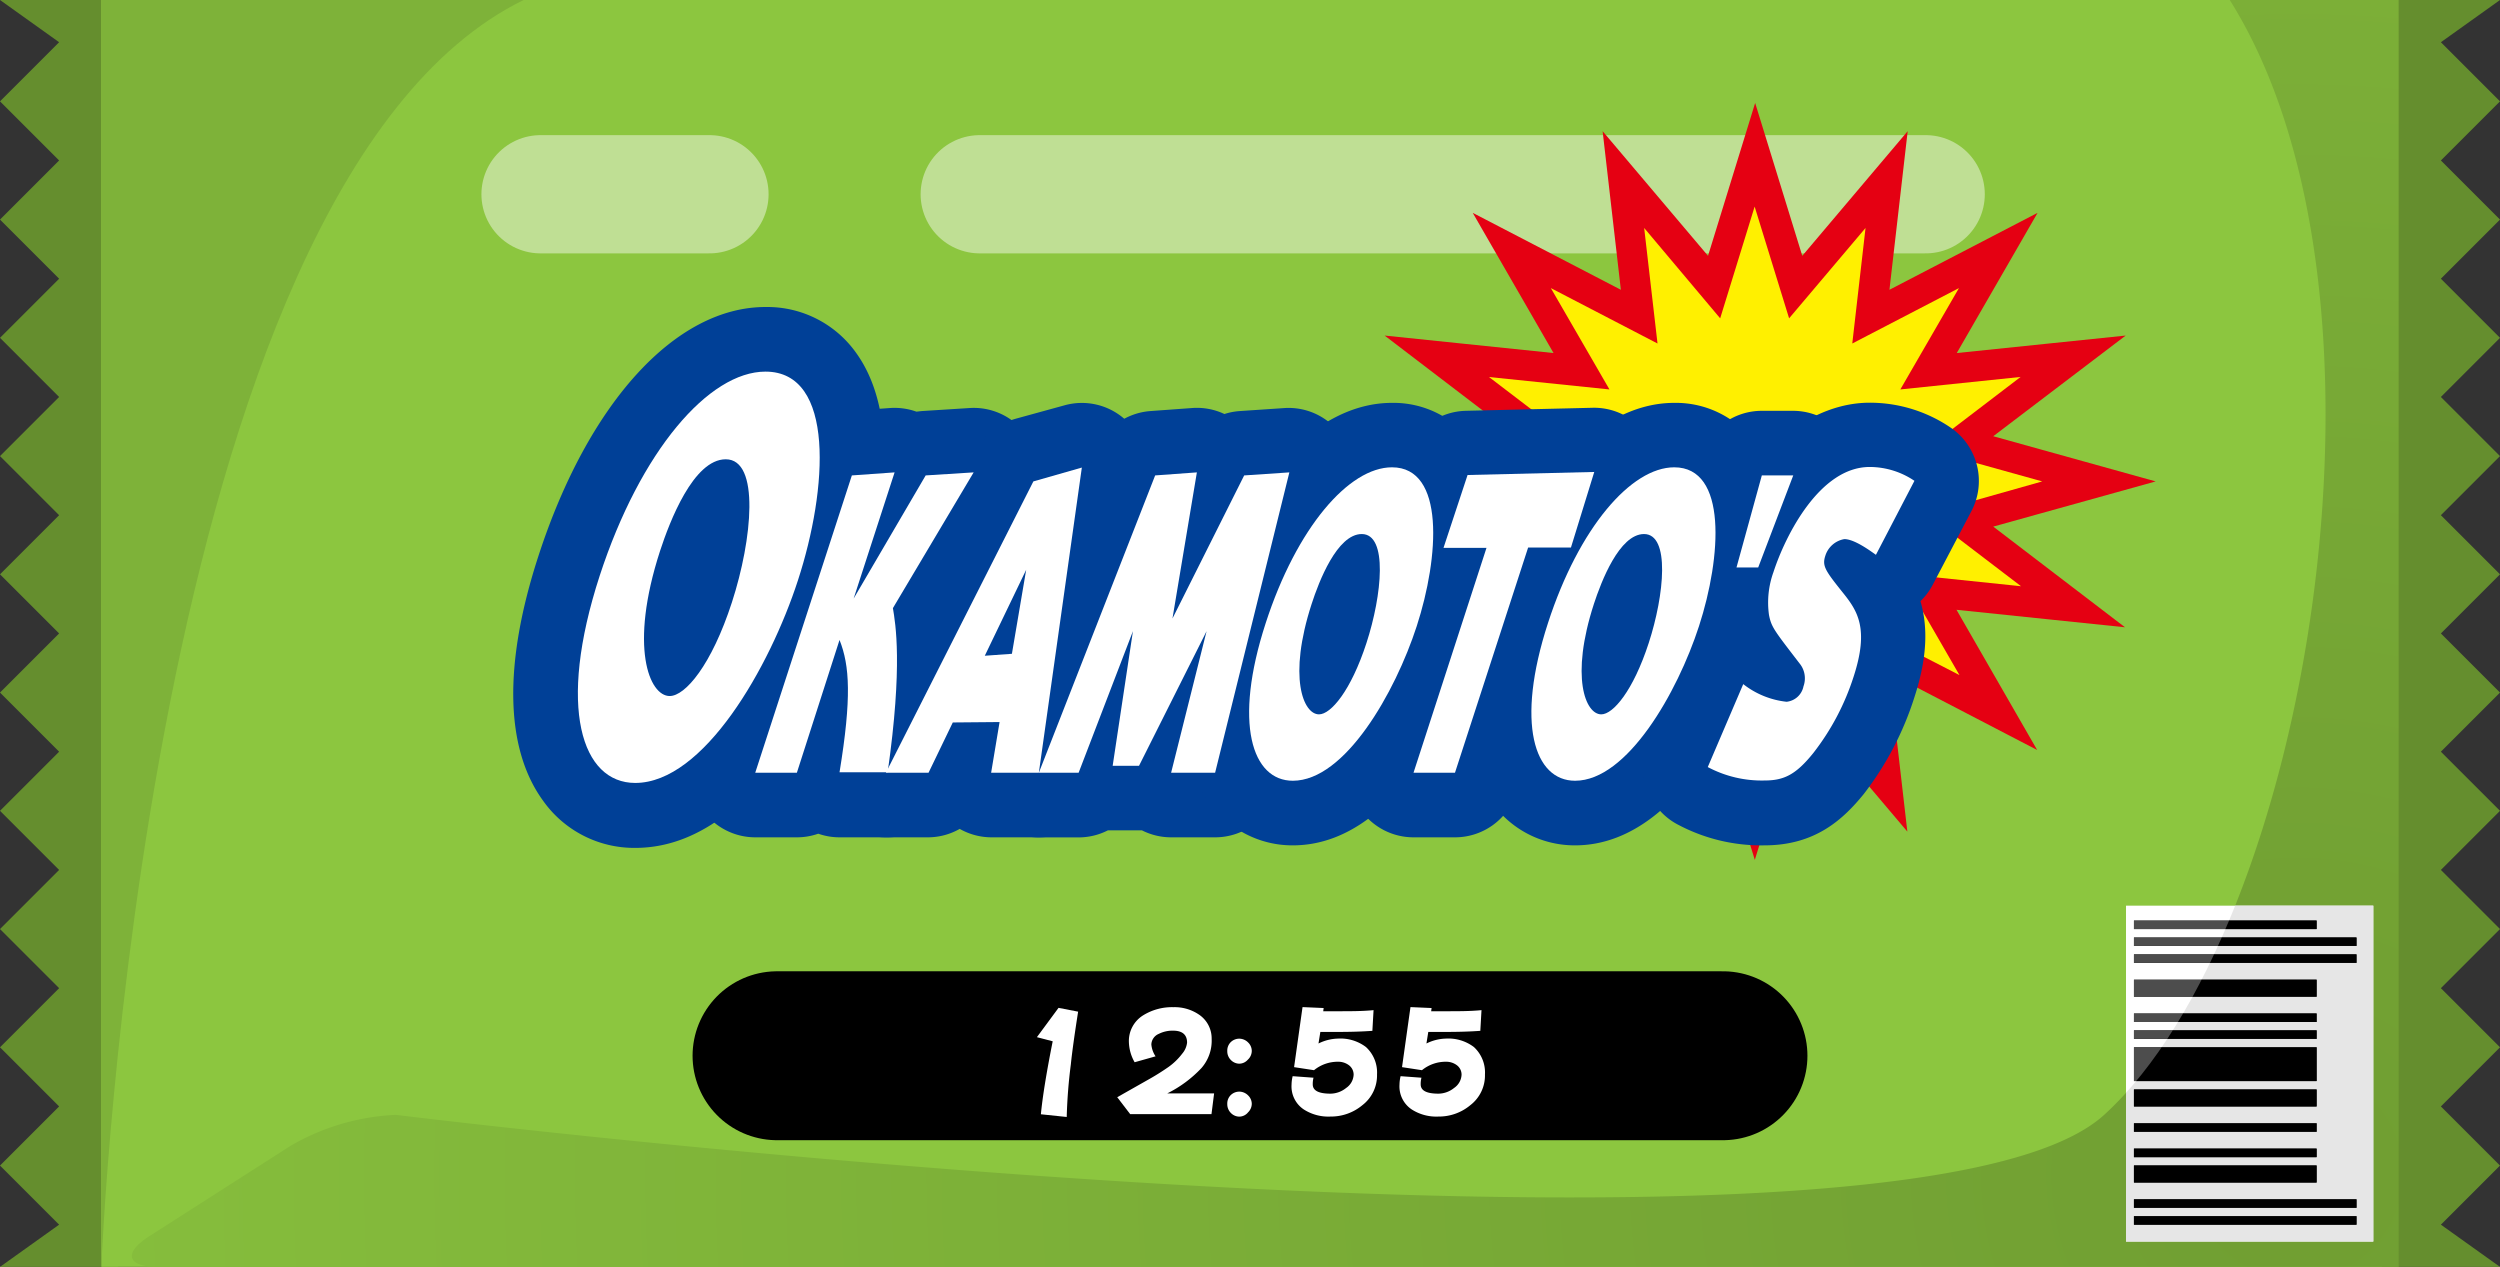 <svg xmlns="http://www.w3.org/2000/svg" xmlns:xlink="http://www.w3.org/1999/xlink" viewBox="0 0 296 150"><rect x="0" y="0" width="296" height="150" fill="#333333" stroke="none"/><defs><style>.cls-1,.cls-5,.cls-6{fill:none;}.cls-2{fill:#658e2e;}.cls-3{fill:#8cc63f;}.cls-4{fill:#7eb239;}.cls-5{stroke:#bfdf94;stroke-width:14px;}.cls-5,.cls-6{stroke-linecap:round;stroke-miterlimit:10;}.cls-6{stroke:#000;stroke-width:20px;}.cls-7{fill:url(#名称未設定グラデーション_16);}.cls-8,.cls-9{fill-rule:evenodd;}.cls-9{fill:#4d4d4d;}.cls-10{fill:#fff;}.cls-11{clip-path:url(#clip-path);}.cls-12{fill:#e6e6e6;}.cls-13{fill:#fff000;}.cls-14{fill:#e50012;}.cls-15{fill:#004097;}</style><radialGradient id="名称未設定グラデーション_16" cx="272" cy="139" r="332.93" gradientUnits="userSpaceOnUse"><stop offset="0" stop-color="#709e32"/><stop offset="1" stop-color="#8cc63f"/></radialGradient><clipPath id="clip-path"><path id="SVGID" class="cls-1" d="M264,0c22,35,9.27,110-14.87,132s-202.27,0-202.27,0a27.17,27.17,0,0,0-12.4,3.63L17.67,146.37c-3.12,2-2.64,3.63,1.06,3.63H284V0Z"/></clipPath><symbol id="green" data-name="green" viewBox="0 0 296 150"><polygon class="cls-2" points="7 0 0 0 7 5 0 12 7 19 0 26 7 33 0 40 7 47 0 54 7 61 0 68 7 75 0 82 7 89 0 96 7 103 0 110 7 117 0 124 7 131 0 138 7 145 0 150 7 150 14 150 14 0 7 0"/><rect class="cls-3" x="12" width="272" height="150"/><path class="cls-4" d="M12,150V0H62C17,22,12,150,12,150Z"/><line class="cls-5" x1="116" y1="23" x2="228" y2="23"/><line class="cls-5" x1="64" y1="23" x2="84" y2="23"/><line class="cls-6" x1="92" y1="125" x2="204" y2="125"/><polygon class="cls-2" points="289 5 296 0 289 0 282 0 282 150 289 150 296 150 289 145 296 138 289 131 296 124 289 117 296 110 289 103 296 96 289 89 296 82 289 75 296 68 289 61 296 54 289 47 296 40 289 33 296 26 289 19 296 12 289 5"/><path class="cls-7" d="M264,0c22,35,9.27,110-14.87,132s-202.27,0-202.27,0a27.17,27.17,0,0,0-12.4,3.63L17.67,146.37c-3.12,2-2.64,3.63,1.06,3.63H284V0Z"/><path class="cls-8" d="M252.66,145v-1H279v1Zm0-2v-1H279v1Zm0-3v-2h21.62v2Zm0-3v-1h21.62v1Zm0-3v-1h21.62v1Zm0-3v-2h21.62v2Zm0-3v-4h21.62v4Zm0-5v-1h21.62v1Zm0-2v-1h21.62v1Zm0-3v-2h21.62v2Zm0-4v-1H279v1Zm0-2v-1H279v1Zm0-2v-1h21.62v1Z"/><path class="cls-9" d="M252.66,145v-1H279v1Zm0-2v-1H279v1Zm0-3v-2h21.62v2Zm0-3v-1h21.62v1Zm0-3v-1h21.62v1Zm0-3v-2h21.62v2Zm0-3v-4h21.62v4Zm0-5v-1h21.62v1Zm0-2v-1h21.62v1Zm0-3v-2h21.62v2Zm0-4v-1H279v1Zm0-2v-1H279v1Zm0-2v-1h21.62v1Z"/><rect class="cls-10" x="251.72" y="107.23" width="29.28" height="39.77"/><g class="cls-11"><rect class="cls-12" x="251.72" y="107.23" width="29.28" height="39.77"/></g><path class="cls-8" d="M252.66,145v-1H279v1Zm0-2v-1H279v1Zm0-3v-2h21.62v2Zm0-3v-1h21.62v1Zm0-3v-1h21.62v1Zm0-3v-2h21.62v2Zm0-3v-4h21.62v4Zm0-5v-1h21.62v1Zm0-2v-1h21.62v1Zm0-3v-2h21.62v2Zm0-4v-1H279v1Zm0-2v-1H279v1Zm0-2v-1h21.62v1Z"/><path class="cls-9" d="M252.66,145v-1H279v1Zm0-2v-1H279v1Zm0-3v-2h21.62v2Zm0-3v-1h21.62v1Zm0-3v-1h21.62v1Zm0-3v-2h21.62v2Zm0-3v-4h21.62v4Zm0-5v-1h21.62v1Zm0-2v-1h21.62v1Zm0-3v-2h21.62v2Zm0-4v-1H279v1Zm0-2v-1H279v1Zm0-2v-1h21.62v1Z"/><g class="cls-11"><path class="cls-8" d="M252.66,145v-1H279v1Zm0-2v-1H279v1Zm0-3v-2h21.62v2Zm0-3v-1h21.62v1Zm0-3v-1h21.62v1Zm0-3v-2h21.62v2Zm0-3v-4h21.62v4Zm0-5v-1h21.62v1Zm0-2v-1h21.62v1Zm0-3v-2h21.62v2Zm0-4v-1H279v1Zm0-2v-1H279v1Zm0-2v-1h21.62v1Z"/></g></symbol></defs><title>okamotos</title><g id="レイヤー_2" data-name="レイヤー 2"><g id="_2" data-name="2"><use width="296" height="150" xlink:href="#green"/><path class="cls-10" d="M126.79,126a61.15,61.15,0,0,0-.49,6.25l-3.06-.32q.3-3.13,1.4-8.64l-1.87-.49,2.56-3.47,2.32.45C127.22,122.53,126.93,124.62,126.79,126Z"/><path class="cls-10" d="M143.44,131.91h-9.63l-1.53-2,3.53-2a28.74,28.74,0,0,0,2.54-1.58,7.46,7.46,0,0,0,1.62-1.57,2.44,2.44,0,0,0,.58-1.31c0-.94-.56-1.42-1.66-1.42a3.61,3.61,0,0,0-1.69.38,1.42,1.42,0,0,0-.88,1.26,3,3,0,0,0,.5,1.4l-2.48.7a5.09,5.09,0,0,1-.68-2.41,3.57,3.57,0,0,1,1.73-3.17,6.48,6.48,0,0,1,3.53-.94,5.13,5.13,0,0,1,3.1.92,3.4,3.4,0,0,1,1.44,2.83,4.92,4.92,0,0,1-1.21,3.46,14.24,14.24,0,0,1-4.05,3h5.55Z"/><path class="cls-10" d="M147.74,125.47a1.36,1.36,0,0,1-1,.47,1.41,1.41,0,0,1-1-.43,1.45,1.45,0,0,1-.43-1.06,1.41,1.41,0,0,1,.41-1.06,1.45,1.45,0,0,1,1.06-.41,1.5,1.5,0,0,1,1,.45,1.4,1.4,0,0,1,.43,1A1.43,1.43,0,0,1,147.74,125.47Zm0,6.27a1.36,1.36,0,0,1-1,.47,1.42,1.42,0,0,1-1-.43,1.46,1.46,0,0,1-.43-1.06,1.41,1.41,0,0,1,.41-1.06,1.45,1.45,0,0,1,1.06-.41,1.49,1.49,0,0,1,1,.45,1.4,1.4,0,0,1,.43,1A1.43,1.43,0,0,1,147.74,131.73Z"/><path class="cls-10" d="M161.31,130.85a5.8,5.8,0,0,1-3.78,1.35,5.38,5.38,0,0,1-3.19-.86,3.28,3.28,0,0,1-1.42-2.92,4.5,4.5,0,0,1,.13-1l2.47.18a3,3,0,0,0-.09.79c0,.74.7,1.1,2.11,1.1a3,3,0,0,0,1.85-.68,2,2,0,0,0,.88-1.57,1.39,1.39,0,0,0-.56-1.12,2.09,2.09,0,0,0-1.28-.41,4.45,4.45,0,0,0-2.85,1l-2.36-.36,1-7.11,2.5.11-.05.38h1.66c1.6,0,3,0,4.3-.13l-.14,2.45c-1.22.09-2.61.13-4.16.13h-2l-.22,1.37a5.43,5.43,0,0,1,2.29-.58,5,5,0,0,1,3.33,1,4.09,4.09,0,0,1,1.31,3.24A4.44,4.44,0,0,1,161.31,130.85Z"/><path class="cls-10" d="M174.09,130.85a5.8,5.8,0,0,1-3.78,1.35,5.38,5.38,0,0,1-3.19-.86,3.28,3.28,0,0,1-1.42-2.92,4.5,4.5,0,0,1,.13-1l2.47.18a3,3,0,0,0-.09.79c0,.74.7,1.1,2.11,1.1a3,3,0,0,0,1.85-.68,2,2,0,0,0,.88-1.57,1.39,1.39,0,0,0-.56-1.12,2.09,2.09,0,0,0-1.28-.41,4.45,4.45,0,0,0-2.85,1l-2.36-.36,1-7.11,2.5.11-.05.38h1.66c1.6,0,3,0,4.3-.13l-.14,2.45c-1.22.09-2.61.13-4.16.13h-2l-.22,1.37a5.43,5.43,0,0,1,2.29-.58,5,5,0,0,1,3.33,1,4.09,4.09,0,0,1,1.31,3.24A4.44,4.44,0,0,1,174.09,130.85Z"/><polygon class="cls-13" points="248.52 57 232.02 61.59 245.42 71.82 228.34 70.04 236.58 84.37 221.5 76.53 223.37 92.76 212.6 80.03 207.77 95.7 202.94 80.03 192.17 92.76 194.04 76.53 178.96 84.36 187.21 70.04 170.12 71.81 183.52 61.59 167.03 57 183.52 52.41 170.12 42.18 187.21 43.96 178.96 29.64 194.04 37.47 192.17 21.24 202.94 33.97 207.77 18.3 212.6 33.97 223.37 21.24 221.5 37.47 236.59 29.64 228.33 43.96 245.43 42.18 232.02 52.41 248.52 57"/><path class="cls-14" d="M207.77,101.81l-5.58-18.1L189.7,98.46l2.16-18.78L174.33,88.8l9.56-16.61-20,2.07,15.61-11.91L160.31,57l19.24-5.35L163.94,39.73l20,2.07-9.57-16.6,17.54,9.11-2.16-18.78,12.48,14.76,5.58-18.1,5.58,18.1,12.48-14.76-2.16,18.78,17.54-9.11-9.57,16.6,20-2.07L236,51.65,255.23,57,236,62.35,251.6,74.27,231.65,72.2l9.55,16.6-17.53-9.11,2.16,18.77L213.35,83.71Zm-4.08-25.45,4.08,13.23,4.08-13.23,9,10.7-1.58-13.68L232,79.93l-6.93-12,14.22,1.48-11.19-8.54L241.8,57l-13.75-3.83,11.19-8.54L225,46.11l6.94-12-12.63,6.56,1.57-13.68-9.05,10.7-4.08-13.23-4.08,13.23-9-10.7,1.58,13.68-12.63-6.56,6.94,12L176.3,44.64l11.19,8.54L173.74,57l13.75,3.82L176.3,69.36l14.22-1.48-6.94,12,12.62-6.56-1.57,13.69Z"/><path class="cls-15" d="M94.48,68.7c-3.35,10.32-11.16,24-19.27,24-6.33,0-9.29-8.89-4.21-24.52C75.83,53.36,83.94,44,90.63,44,98.92,44,98,57.9,94.48,68.7ZM78.15,65.23c-3.7,11.4-1.27,17.18,1.14,17.18,1.84,0,4.95-3.64,7.37-11.1S90,54.38,85.93,54.38C82.1,54.38,79.28,61.77,78.15,65.23Z"/><path class="cls-15" d="M75.22,100.39a13.22,13.22,0,0,1-10.93-5.6c-4.5-6.19-4.69-16.2-.55-28.93C69.65,47.65,80,36.35,90.63,36.35a12.9,12.9,0,0,1,10.7,5.38c6.21,8.54,2.36,23.36.42,29.33h0C100.78,74.06,91.75,100.39,75.22,100.39Z"/><path class="cls-15" d="M109.6,56.29l5.68-.36L105.72,72c.3,1.82,1.19,6.72-.62,19.44h-5.7c1.44-8.81,1.21-12.63,0-15.67L94.35,91.49H89.42l11.44-35.2,5.06-.36-4.85,14.94Z"/><path class="cls-15" d="M105.1,99.14h-5.7a7.64,7.64,0,0,1-2.52-.43,7.64,7.64,0,0,1-2.53.43H89.42a7.65,7.65,0,0,1-7.27-10l11.44-35.2a7.65,7.65,0,0,1,6.73-5.27l5.06-.36a7.68,7.68,0,0,1,3.12.43l.63-.07,5.68-.36a7.65,7.65,0,0,1,7.07,11.53l-8.21,13.85c.37,3.83.37,9.46-1,18.89A7.65,7.65,0,0,1,105.1,99.14Z"/><path class="cls-15" d="M112.81,85.54l-2.87,5.95h-5.05L122.35,57l5.74-1.64L123,91.49h-5.65l1-6Zm7-8.13,1.69-9.95L116.6,77.64Z"/><path class="cls-15" d="M123,99.14h-5.65a7.65,7.65,0,0,1-3.72-1,7.64,7.64,0,0,1-3.72,1h-5.05A7.65,7.65,0,0,1,98.06,88l17.46-34.52a7.65,7.65,0,0,1,4.73-3.9L126,48a7.65,7.65,0,0,1,9.67,8.42L130.6,92.55A7.65,7.65,0,0,1,123,99.14Z"/><path class="cls-15" d="M143.87,91.49h-5.21l4.2-16.76-8,15.94h-3.12l2.4-15.94-6.43,16.76H123l13.77-35.2,4.94-.36-2.89,17.3,8.49-16.94,5.35-.36Z"/><path class="cls-15" d="M143.87,99.14h-5.21a7.65,7.65,0,0,1-3.46-.83h-3.47l-.55,0a7.64,7.64,0,0,1-3.48.84H123a7.65,7.65,0,0,1-7.12-10.44l13.77-35.2a7.65,7.65,0,0,1,6.56-4.84l4.94-.36a7.63,7.63,0,0,1,3.82.71,7.63,7.63,0,0,1,1.82-.35l5.35-.36A7.65,7.65,0,0,1,160,57.75L151.3,93.31A7.65,7.65,0,0,1,143.87,99.14Z"/><path class="cls-15" d="M167.74,74.14c-2.55,7.86-8.49,18.3-14.67,18.3-4.82,0-7.08-6.77-3.21-18.67,3.67-11.31,9.85-18.44,14.95-18.44C171.11,55.33,170.41,65.92,167.74,74.14ZM155.3,71.5c-2.82,8.68-1,13.08.87,13.08,1.4,0,3.77-2.77,5.62-8.45s2.56-12.9-.56-12.9C158.31,63.24,156.15,68.87,155.3,71.5Z"/><path class="cls-15" d="M153.07,100.09a12,12,0,0,1-9.8-5c-3.78-5.21-4-13.39-.69-23.66,4.75-14.64,13.27-23.73,22.22-23.73a11.6,11.6,0,0,1,9.63,4.85c5.22,7.18,2.15,19.15.58,24h0C174.23,78.91,167,100.09,153.07,100.09Z"/><path class="cls-15" d="M172.27,91.49h-4.91L176,64.87l-5.09,0,2.85-8.63,15-.36L186,64.83h-5.07Z"/><path class="cls-15" d="M172.27,99.14h-4.92a7.65,7.65,0,0,1-7.27-10L166,70.81a7.65,7.65,0,0,1-2.38-8.29l2.85-8.63a7.65,7.65,0,0,1,7.08-5.25l15-.36a7.65,7.65,0,0,1,7.5,9.89l-2.73,8.9a7.65,7.65,0,0,1-6.82,5.39l-6.95,21.39A7.65,7.65,0,0,1,172.27,99.14Z"/><path class="cls-15" d="M201.16,74.14c-2.55,7.86-8.5,18.3-14.67,18.3-4.82,0-7.08-6.77-3.21-18.67,3.67-11.31,9.85-18.44,14.95-18.44C204.54,55.33,203.83,65.92,201.16,74.14ZM188.72,71.5c-2.82,8.68-1,13.08.87,13.08,1.4,0,3.77-2.77,5.62-8.45s2.56-12.9-.56-12.9C191.73,63.24,189.58,68.87,188.72,71.5Z"/><path class="cls-15" d="M186.49,100.09a12,12,0,0,1-9.8-5c-3.78-5.21-4-13.39-.68-23.66,4.75-14.63,13.27-23.73,22.22-23.73a11.6,11.6,0,0,1,9.63,4.85c5.22,7.18,2.15,19.15.59,24h0C207.65,78.92,200.37,100.09,186.49,100.09Z"/><path class="cls-15" d="M208.17,67.19H205.6l3-10.9h3.72Z"/><path class="cls-15" d="M208.17,74.84H205.6a7.65,7.65,0,0,1-7.38-9.66l3-10.9a7.65,7.65,0,0,1,7.38-5.64h3.72A7.65,7.65,0,0,1,219.44,59l-4.11,10.9A7.65,7.65,0,0,1,208.17,74.84Z"/><path class="cls-15" d="M222.11,65.69c-.47-.32-2.49-1.86-3.74-1.86a2.87,2.87,0,0,0-2.26,2c-.38,1.18,0,1.73,2.06,4.31,1.72,2.14,3.18,4.22,1.29,10a29.12,29.12,0,0,1-4.75,9c-2.08,2.59-3.49,3.27-5.79,3.27a13.6,13.6,0,0,1-6.72-1.59L206.4,81a10.06,10.06,0,0,0,5.13,2.09,2.28,2.28,0,0,0,2-1.82,2.79,2.79,0,0,0-.47-2.73c-3-3.91-3.32-4.27-3.61-5.72a10.6,10.6,0,0,1,.53-5.09c1.42-4.36,5.49-12.44,11.39-12.44a9.48,9.48,0,0,1,5.3,1.64Z"/><path class="cls-15" d="M208.92,100.09a21,21,0,0,1-10.09-2.37,7.67,7.67,0,0,1-3.66-9.88l4.2-9.81A7.65,7.65,0,0,1,202,74.75l-.08-.41a18.23,18.23,0,0,1,.76-8.93c4.24-13.07,12.42-17.73,18.67-17.73a17,17,0,0,1,9.68,3,7.65,7.65,0,0,1,2.39,9.83l-4.58,8.72a7.64,7.64,0,0,1-1.46,1.95c.85,2.87.88,6.47-.69,11.3A37,37,0,0,1,220.68,94C218.24,97,214.94,100.09,208.92,100.09Zm3.27-24.55Z"/><path class="cls-10" d="M94.48,68.7c-3.35,10.32-11.16,24-19.27,24-6.33,0-9.29-8.89-4.21-24.52C75.83,53.36,83.94,44,90.63,44,98.92,44,98,57.9,94.48,68.7ZM78.15,65.23c-3.7,11.4-1.27,17.18,1.14,17.18,1.84,0,4.95-3.64,7.37-11.1S90,54.38,85.93,54.38C82.1,54.38,79.28,61.77,78.15,65.23Z"/><path class="cls-10" d="M109.6,56.29l5.68-.36L105.72,72c.3,1.82,1.19,6.72-.62,19.44h-5.7c1.44-8.81,1.21-12.63,0-15.67L94.35,91.49H89.42l11.44-35.2,5.06-.36-4.85,14.94Z"/><path class="cls-10" d="M112.81,85.54l-2.87,5.95h-5.05L122.35,57l5.74-1.64L123,91.49h-5.65l1-6Zm7-8.13,1.69-9.95L116.6,77.64Z"/><path class="cls-10" d="M143.87,91.49h-5.21l4.2-16.76-8,15.94h-3.12l2.4-15.94-6.43,16.76H123l13.77-35.2,4.94-.36-2.89,17.3,8.49-16.94,5.35-.36Z"/><path class="cls-10" d="M167.74,74.14c-2.55,7.86-8.49,18.3-14.67,18.3-4.82,0-7.08-6.77-3.21-18.67,3.67-11.31,9.85-18.44,14.95-18.44C171.11,55.33,170.41,65.92,167.74,74.14ZM155.3,71.5c-2.82,8.68-1,13.08.87,13.08,1.4,0,3.77-2.77,5.62-8.45s2.56-12.9-.56-12.9C158.31,63.24,156.15,68.87,155.3,71.5Z"/><path class="cls-10" d="M172.27,91.49h-4.91L176,64.87l-5.09,0,2.85-8.63,15-.36L186,64.83h-5.07Z"/><path class="cls-10" d="M201.16,74.14c-2.55,7.86-8.5,18.3-14.67,18.3-4.82,0-7.08-6.77-3.21-18.67,3.67-11.31,9.85-18.44,14.95-18.44C204.54,55.33,203.83,65.92,201.16,74.14ZM188.72,71.5c-2.82,8.68-1,13.08.87,13.08,1.4,0,3.77-2.77,5.62-8.45s2.56-12.9-.56-12.9C191.73,63.24,189.58,68.87,188.72,71.5Z"/><path class="cls-10" d="M208.17,67.19H205.6l3-10.9h3.72Z"/><path class="cls-10" d="M222.11,65.69c-.47-.32-2.49-1.86-3.74-1.86a2.87,2.87,0,0,0-2.26,2c-.38,1.18,0,1.73,2.06,4.31,1.72,2.14,3.18,4.22,1.29,10a29.12,29.12,0,0,1-4.75,9c-2.08,2.59-3.49,3.27-5.79,3.27a13.6,13.6,0,0,1-6.72-1.59L206.4,81a10.06,10.06,0,0,0,5.13,2.09,2.28,2.28,0,0,0,2-1.82,2.79,2.79,0,0,0-.47-2.73c-3-3.91-3.32-4.27-3.61-5.72a10.6,10.6,0,0,1,.53-5.09c1.42-4.36,5.49-12.44,11.39-12.44a9.48,9.48,0,0,1,5.3,1.64Z"/></g></g></svg>